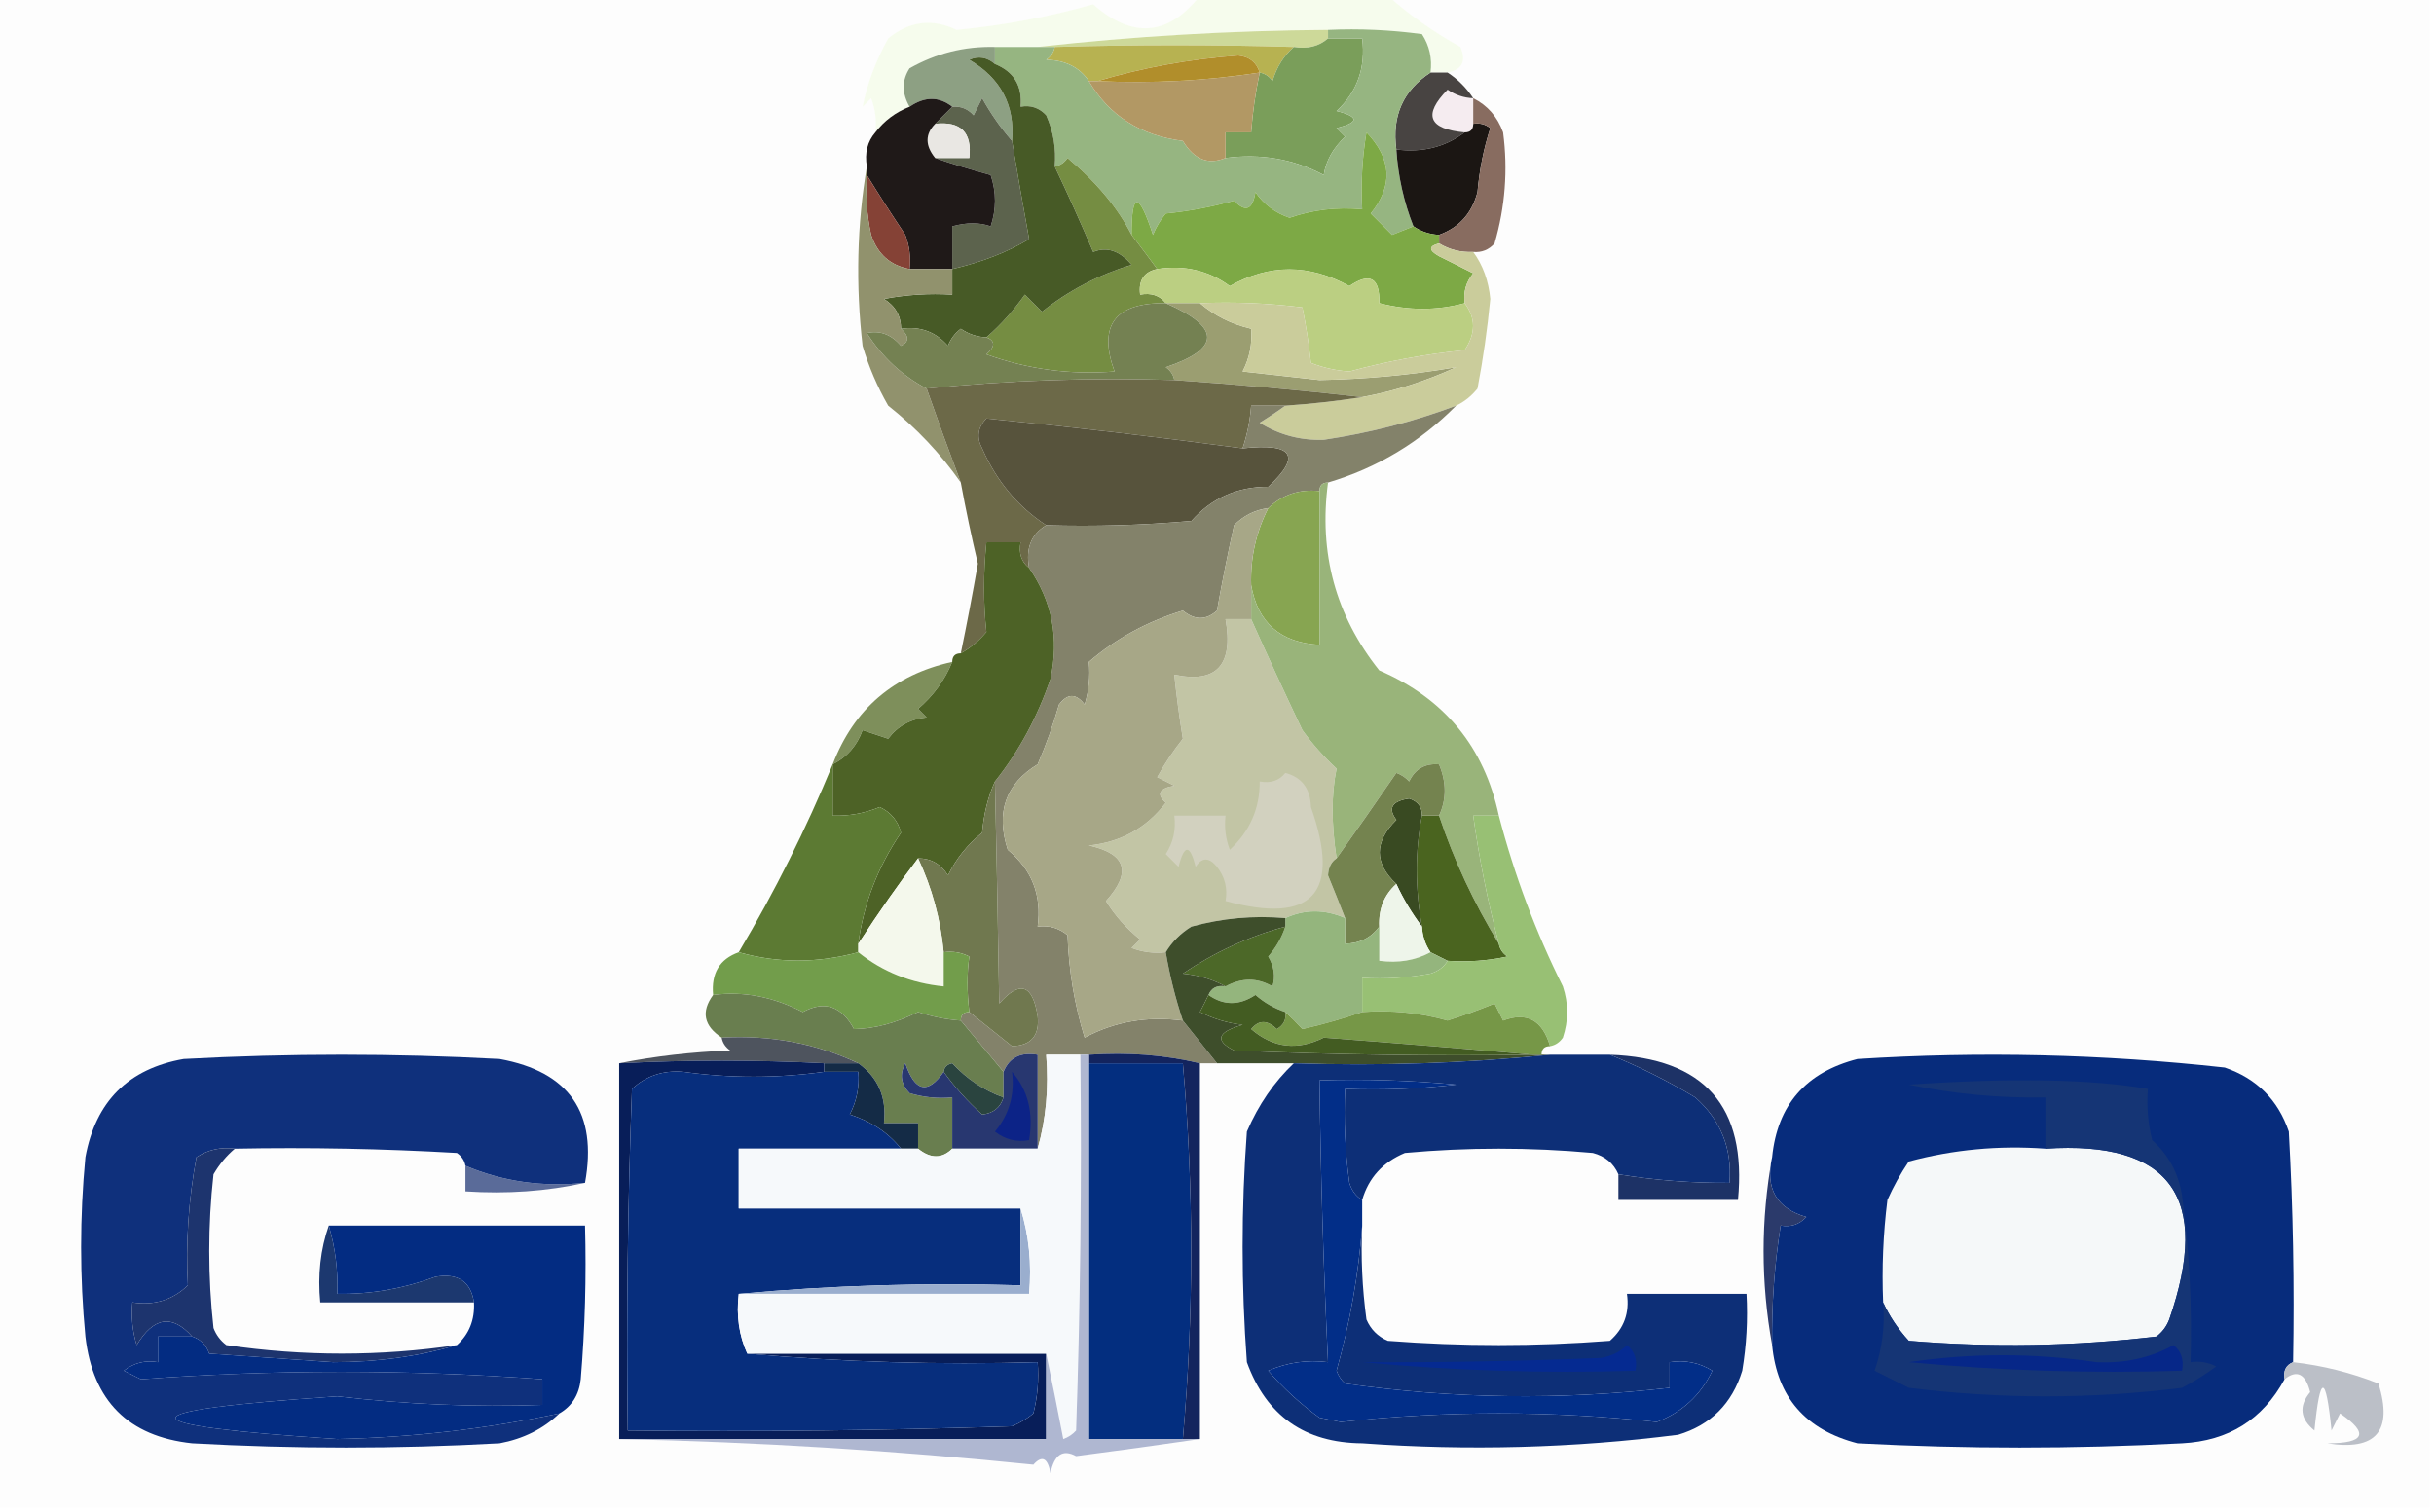 <svg xmlns="http://www.w3.org/2000/svg" xmlns:xlink="http://www.w3.org/1999/xlink" width="285px" height="177px" style="shape-rendering:geometricPrecision; text-rendering:geometricPrecision; image-rendering:optimizeQuality; fill-rule:evenodd; clip-rule:evenodd"><g><path style="opacity:1" fill="#fdfdfd" d="M -0.5,-0.5 C 46.5,-0.5 93.5,-0.5 140.5,-0.5C 136.773,4.228 132.607,4.562 128,0.5C 122.763,1.992 117.43,2.992 112,3.5C 109.167,2.13 106.5,2.464 104,4.5C 102.54,7.136 101.54,9.803 101,12.5C 101.333,12.167 101.667,11.833 102,11.5C 102.49,12.793 102.657,14.127 102.5,15.5C 101.566,16.568 101.232,17.901 101.5,19.5C 100.345,26.321 100.179,33.321 101,40.5C 101.725,42.949 102.725,45.283 104,47.5C 107.294,50.109 110.127,53.109 112.5,56.5C 113.084,59.67 113.75,62.837 114.5,66C 113.884,69.53 113.218,73.03 112.5,76.5C 111.833,76.5 111.5,76.833 111.5,77.5C 104.644,79.028 99.977,83.028 97.5,89.5C 94.393,97.047 90.727,104.38 86.5,111.5C 84.259,112.3 83.259,113.966 83.5,116.5C 82.07,118.455 82.403,120.121 84.5,121.5C 84.611,122.117 84.944,122.617 85.5,123C 80.981,123.175 76.647,123.675 72.5,124.5C 72.5,139.167 72.5,153.833 72.5,168.5C 88.731,168.849 104.898,169.849 121,171.5C 122.016,170.366 122.683,170.699 123,172.5C 123.442,170.321 124.442,169.655 126,170.5C 130.934,169.856 135.767,169.19 140.5,168.5C 140.5,153.833 140.5,139.167 140.5,124.5C 141.167,124.5 141.833,124.5 142.5,124.5C 145.5,124.5 148.5,124.5 151.5,124.5C 149.198,126.671 147.365,129.338 146,132.5C 145.333,141.5 145.333,150.5 146,159.5C 148.281,165.776 152.781,168.943 159.5,169C 171.882,169.894 184.215,169.561 196.5,168C 200.307,166.86 202.807,164.36 204,160.5C 204.498,157.518 204.665,154.518 204.5,151.5C 199.833,151.5 195.167,151.5 190.5,151.5C 190.822,153.722 190.155,155.556 188.5,157C 179.833,157.667 171.167,157.667 162.5,157C 161.333,156.5 160.5,155.667 160,154.5C 159.501,150.848 159.335,147.182 159.5,143.5C 159.5,142.5 159.5,141.5 159.5,140.5C 160.254,137.909 161.921,136.076 164.5,135C 171.833,134.333 179.167,134.333 186.5,135C 187.942,135.377 188.942,136.21 189.5,137.5C 189.5,138.5 189.5,139.5 189.5,140.5C 194.167,140.5 198.833,140.5 203.5,140.5C 204.559,129.556 199.559,123.889 188.5,123.5C 186.167,123.5 183.833,123.5 181.5,123.5C 181.167,123.5 180.833,123.5 180.5,123.5C 180.5,122.833 180.833,122.5 181.5,122.5C 182.117,122.389 182.617,122.056 183,121.5C 183.667,119.5 183.667,117.5 183,115.5C 179.825,109.147 177.325,102.481 175.5,95.5C 173.785,87.448 169.118,81.781 161.5,78.5C 156.397,72.097 154.397,64.763 155.5,56.5C 161.253,54.789 166.253,51.789 170.5,47.5C 171.458,47.047 172.292,46.38 173,45.5C 173.663,42.023 174.163,38.523 174.5,35C 174.302,32.879 173.636,31.046 172.5,29.5C 173.496,29.586 174.329,29.252 175,28.5C 176.244,24.221 176.577,19.888 176,15.5C 175.34,13.676 174.173,12.343 172.5,11.5C 171.694,10.272 170.694,9.272 169.5,8.5C 171.225,8.157 171.725,7.157 171,5.5C 167.883,3.763 165.049,1.763 162.5,-0.5C 203.167,-0.5 243.833,-0.5 284.5,-0.5C 284.5,58.5 284.5,117.5 284.5,176.5C 189.5,176.5 94.5,176.5 -0.5,176.5C -0.5,117.5 -0.5,58.5 -0.5,-0.5 Z"></path></g><g><path style="opacity:1" fill="#f6fced" d="M 140.5,-0.5 C 147.833,-0.5 155.167,-0.5 162.5,-0.5C 165.049,1.763 167.883,3.763 171,5.5C 171.725,7.157 171.225,8.157 169.5,8.5C 168.833,8.5 168.167,8.5 167.5,8.5C 167.714,6.856 167.38,5.356 166.5,4C 162.848,3.501 159.182,3.335 155.5,3.5C 143.98,3.584 132.646,4.251 121.5,5.5C 119.833,5.5 118.167,5.5 116.5,5.5C 112.941,5.408 109.608,6.241 106.5,8C 105.587,9.414 105.587,10.914 106.5,12.5C 104.859,13.147 103.526,14.147 102.5,15.5C 102.657,14.127 102.49,12.793 102,11.5C 101.667,11.833 101.333,12.167 101,12.5C 101.54,9.803 102.54,7.136 104,4.5C 106.5,2.464 109.167,2.13 112,3.5C 117.43,2.992 122.763,1.992 128,0.5C 132.607,4.562 136.773,4.228 140.5,-0.5 Z"></path></g><g><path style="opacity:1" fill="#cdd999" d="M 155.5,3.5 C 155.5,3.833 155.5,4.167 155.5,4.5C 154.432,5.434 153.099,5.768 151.5,5.5C 142.227,5.227 132.894,5.227 123.5,5.5C 122.833,5.5 122.167,5.5 121.5,5.5C 132.646,4.251 143.98,3.584 155.5,3.5 Z"></path></g><g><path style="opacity:1" fill="#b7b251" d="M 151.5,5.5 C 150.313,6.534 149.48,7.867 149,9.5C 148.617,8.944 148.117,8.611 147.5,8.5C 147.134,7.305 146.301,6.639 145,6.5C 139.254,6.924 133.754,7.924 128.5,9.5C 128.167,9.5 127.833,9.5 127.5,9.5C 126.411,7.883 124.744,7.05 122.5,7C 123.056,6.617 123.389,6.117 123.5,5.5C 132.894,5.227 142.227,5.227 151.5,5.5 Z"></path></g><g><path style="opacity:1" fill="#8da083" d="M 116.5,5.5 C 116.5,6.167 116.5,6.833 116.5,7.5C 115.577,6.697 114.577,6.53 113.5,7C 117.19,9.169 118.857,12.336 118.5,16.5C 117.196,15.013 116.03,13.346 115,11.5C 114.667,12.167 114.333,12.833 114,13.5C 113.329,12.748 112.496,12.414 111.5,12.5C 109.95,11.28 108.284,11.28 106.5,12.5C 105.587,10.914 105.587,9.414 106.5,8C 109.608,6.241 112.941,5.408 116.5,5.5 Z"></path></g><g><path style="opacity:1" fill="#f5ecf0" d="M 172.5,11.5 C 172.5,12.5 172.5,13.5 172.5,14.5C 172.5,15.167 172.167,15.5 171.5,15.5C 167.262,15.114 166.596,13.448 169.5,10.5C 170.417,11.127 171.417,11.461 172.5,11.5 Z"></path></g><g><path style="opacity:1" fill="#484442" d="M 167.5,8.5 C 168.167,8.5 168.833,8.5 169.5,8.5C 170.694,9.272 171.694,10.272 172.5,11.5C 171.417,11.461 170.417,11.127 169.5,10.5C 166.596,13.448 167.262,15.114 171.5,15.5C 169.22,17.223 166.553,17.889 163.5,17.5C 162.961,13.584 164.294,10.584 167.5,8.5 Z"></path></g><g><path style="opacity:1" fill="#5c634d" d="M 118.5,16.5 C 119.134,20.337 119.801,24.17 120.5,28C 117.969,29.526 114.969,30.692 111.5,31.5C 111.5,29.833 111.5,28.167 111.5,26.5C 113.201,26.034 114.701,26.034 116,26.5C 116.667,24.5 116.667,22.5 116,20.5C 113.723,19.883 111.556,19.216 109.5,18.5C 110.833,18.5 112.167,18.5 113.5,18.5C 113.833,15.5 112.5,14.167 109.5,14.5C 110.167,13.833 110.833,13.167 111.5,12.5C 112.496,12.414 113.329,12.748 114,13.5C 114.333,12.833 114.667,12.167 115,11.5C 116.03,13.346 117.196,15.013 118.5,16.5 Z"></path></g><g><path style="opacity:1" fill="#e9e7e3" d="M 109.5,14.5 C 112.5,14.167 113.833,15.5 113.5,18.5C 112.167,18.5 110.833,18.5 109.5,18.5C 108.314,17.039 108.314,15.705 109.5,14.5 Z"></path></g><g><path style="opacity:1" fill="#7a9e5a" d="M 155.5,4.5 C 156.833,4.5 158.167,4.5 159.5,4.5C 159.927,7.914 158.927,10.748 156.5,13C 159.167,13.667 159.167,14.333 156.5,15C 156.833,15.333 157.167,15.667 157.5,16C 156.075,17.362 155.242,18.862 155,20.5C 151.506,18.623 147.673,17.956 143.5,18.5C 143.5,17.5 143.5,16.5 143.5,15.5C 144.5,15.5 145.5,15.5 146.5,15.5C 146.674,13.139 147.007,10.806 147.5,8.5C 148.117,8.611 148.617,8.944 149,9.5C 149.48,7.867 150.313,6.534 151.5,5.5C 153.099,5.768 154.432,5.434 155.5,4.5 Z"></path></g><g><path style="opacity:1" fill="#96b581" d="M 155.5,4.5 C 155.5,4.167 155.5,3.833 155.5,3.5C 159.182,3.335 162.848,3.501 166.5,4C 167.38,5.356 167.714,6.856 167.5,8.5C 164.294,10.584 162.961,13.584 163.5,17.5C 163.7,20.63 164.366,23.63 165.5,26.5C 164.784,26.783 163.951,27.116 163,27.5C 162.167,26.667 161.333,25.833 160.5,25C 163.13,21.772 162.964,18.605 160,15.5C 159.502,18.482 159.335,21.482 159.5,24.5C 156.552,24.223 153.719,24.556 151,25.5C 149.324,24.939 147.991,23.939 147,22.5C 146.676,24.569 145.842,24.902 144.5,23.5C 141.891,24.23 139.224,24.73 136.5,25C 135.874,25.75 135.374,26.584 135,27.5C 133.33,22.408 132.497,22.408 132.5,27.5C 130.869,24.314 128.369,21.314 125,18.5C 124.617,19.056 124.117,19.389 123.5,19.5C 123.682,17.409 123.348,15.409 122.5,13.5C 121.675,12.614 120.675,12.281 119.5,12.5C 119.727,10.067 118.727,8.401 116.5,7.5C 116.5,6.833 116.5,6.167 116.5,5.5C 118.167,5.5 119.833,5.5 121.5,5.5C 122.167,5.5 122.833,5.5 123.5,5.5C 123.389,6.117 123.056,6.617 122.5,7C 124.744,7.05 126.411,7.883 127.5,9.5C 129.886,13.544 133.553,15.877 138.5,16.5C 139.815,18.677 141.481,19.344 143.5,18.5C 147.673,17.956 151.506,18.623 155,20.5C 155.242,18.862 156.075,17.362 157.5,16C 157.167,15.667 156.833,15.333 156.5,15C 159.167,14.333 159.167,13.667 156.5,13C 158.927,10.748 159.927,7.914 159.5,4.5C 158.167,4.5 156.833,4.5 155.5,4.5 Z"></path></g><g><path style="opacity:1" fill="#b29864" d="M 147.5,8.5 C 147.007,10.806 146.674,13.139 146.5,15.5C 145.5,15.5 144.5,15.5 143.5,15.5C 143.5,16.5 143.5,17.5 143.5,18.5C 141.481,19.344 139.815,18.677 138.5,16.5C 133.553,15.877 129.886,13.544 127.5,9.5C 127.833,9.5 128.167,9.5 128.5,9.5C 134.923,9.791 141.256,9.458 147.5,8.5 Z"></path></g><g><path style="opacity:1" fill="#b18e2b" d="M 147.5,8.5 C 141.256,9.458 134.923,9.791 128.5,9.5C 133.754,7.924 139.254,6.924 145,6.5C 146.301,6.639 147.134,7.305 147.5,8.5 Z"></path></g><g><path style="opacity:1" fill="#1b1613" d="M 172.5,14.5 C 173.239,14.369 173.906,14.536 174.5,15C 173.726,17.405 173.226,19.905 173,22.5C 172.344,24.986 170.844,26.653 168.5,27.5C 167.391,27.443 166.391,27.11 165.5,26.5C 164.366,23.63 163.7,20.63 163.5,17.5C 166.553,17.889 169.22,17.223 171.5,15.5C 172.167,15.5 172.5,15.167 172.5,14.5 Z"></path></g><g><path style="opacity:1" fill="#1f1918" d="M 111.5,12.5 C 110.833,13.167 110.167,13.833 109.5,14.5C 108.314,15.705 108.314,17.039 109.5,18.5C 111.556,19.216 113.723,19.883 116,20.5C 116.667,22.5 116.667,24.5 116,26.5C 114.701,26.034 113.201,26.034 111.5,26.5C 111.5,28.167 111.5,29.833 111.5,31.5C 109.833,31.5 108.167,31.5 106.5,31.5C 106.657,30.127 106.49,28.793 106,27.5C 104.397,25.109 102.897,22.776 101.5,20.5C 101.5,20.167 101.5,19.833 101.5,19.5C 101.232,17.901 101.566,16.568 102.5,15.5C 103.526,14.147 104.859,13.147 106.5,12.5C 108.284,11.28 109.95,11.28 111.5,12.5 Z"></path></g><g><path style="opacity:1" fill="#886c60" d="M 172.5,11.5 C 174.173,12.343 175.34,13.676 176,15.5C 176.577,19.888 176.244,24.221 175,28.5C 174.329,29.252 173.496,29.586 172.5,29.5C 171.041,29.567 169.708,29.234 168.5,28.5C 168.5,28.167 168.5,27.833 168.5,27.5C 170.844,26.653 172.344,24.986 173,22.5C 173.226,19.905 173.726,17.405 174.5,15C 173.906,14.536 173.239,14.369 172.5,14.5C 172.5,13.5 172.5,12.5 172.5,11.5 Z"></path></g><g><path style="opacity:1" fill="#854236" d="M 101.5,20.5 C 102.897,22.776 104.397,25.109 106,27.5C 106.49,28.793 106.657,30.127 106.5,31.5C 104.248,31.084 102.748,29.751 102,27.5C 101.503,25.19 101.337,22.857 101.5,20.5 Z"></path></g><g><path style="opacity:1" fill="#7da945" d="M 165.5,26.5 C 166.391,27.11 167.391,27.443 168.5,27.5C 168.5,27.833 168.5,28.167 168.5,28.5C 167.262,28.81 167.262,29.31 168.5,30C 169.833,30.667 171.167,31.333 172.5,32C 171.663,33.011 171.33,34.178 171.5,35.5C 168.275,36.38 164.941,36.38 161.5,35.5C 161.578,32.513 160.411,31.847 158,33.5C 153.287,30.891 148.62,30.891 144,33.5C 141.544,31.679 138.711,31.012 135.5,31.5C 134.488,30.128 133.488,28.795 132.5,27.5C 132.497,22.408 133.33,22.408 135,27.5C 135.374,26.584 135.874,25.75 136.5,25C 139.224,24.73 141.891,24.23 144.5,23.5C 145.842,24.902 146.676,24.569 147,22.5C 147.991,23.939 149.324,24.939 151,25.5C 153.719,24.556 156.552,24.223 159.5,24.5C 159.335,21.482 159.502,18.482 160,15.5C 162.964,18.605 163.13,21.772 160.5,25C 161.333,25.833 162.167,26.667 163,27.5C 163.951,27.116 164.784,26.783 165.5,26.5 Z"></path></g><g><path style="opacity:1" fill="#758d42" d="M 132.5,27.5 C 133.488,28.795 134.488,30.128 135.5,31.5C 133.952,31.821 133.285,32.821 133.5,34.5C 134.791,34.263 135.791,34.596 136.5,35.5C 130.552,35.429 128.552,38.096 130.5,43.5C 125.327,43.91 120.327,43.243 115.5,41.5C 116.55,40.571 116.55,39.905 115.5,39.5C 117.144,38.075 118.644,36.409 120,34.5C 120.667,35.167 121.333,35.833 122,36.5C 125.133,34.016 128.633,32.183 132.5,31C 131.109,29.35 129.609,28.85 128,29.5C 126.551,26.091 125.051,22.758 123.5,19.5C 124.117,19.389 124.617,19.056 125,18.5C 128.369,21.314 130.869,24.314 132.5,27.5 Z"></path></g><g><path style="opacity:1" fill="#475a26" d="M 116.5,7.5 C 118.727,8.401 119.727,10.067 119.5,12.5C 120.675,12.281 121.675,12.614 122.5,13.5C 123.348,15.409 123.682,17.409 123.5,19.5C 125.051,22.758 126.551,26.091 128,29.5C 129.609,28.85 131.109,29.35 132.5,31C 128.633,32.183 125.133,34.016 122,36.5C 121.333,35.833 120.667,35.167 120,34.5C 118.644,36.409 117.144,38.075 115.5,39.5C 114.417,39.461 113.417,39.127 112.5,38.5C 111.808,39.025 111.308,39.692 111,40.5C 109.556,38.845 107.722,38.178 105.5,38.5C 105.489,36.983 104.823,35.816 103.5,35C 106.146,34.503 108.813,34.336 111.5,34.5C 111.5,33.5 111.5,32.5 111.5,31.5C 114.969,30.692 117.969,29.526 120.5,28C 119.801,24.17 119.134,20.337 118.5,16.5C 118.857,12.336 117.19,9.169 113.5,7C 114.577,6.53 115.577,6.697 116.5,7.5 Z"></path></g><g><path style="opacity:1" fill="#91926d" d="M 101.5,19.5 C 101.5,19.833 101.5,20.167 101.5,20.5C 101.337,22.857 101.503,25.19 102,27.5C 102.748,29.751 104.248,31.084 106.5,31.5C 108.167,31.5 109.833,31.5 111.5,31.5C 111.5,32.5 111.5,33.5 111.5,34.5C 108.813,34.336 106.146,34.503 103.5,35C 104.823,35.816 105.489,36.983 105.5,38.5C 106.463,39.364 106.463,40.03 105.5,40.5C 104.38,39.167 103.047,38.667 101.5,39C 103.306,41.826 105.639,43.992 108.5,45.5C 109.775,49.137 111.108,52.804 112.5,56.5C 110.127,53.109 107.294,50.109 104,47.5C 102.725,45.283 101.725,42.949 101,40.5C 100.179,33.321 100.345,26.321 101.5,19.5 Z"></path></g><g><path style="opacity:1" fill="#bbcf82" d="M 135.5,31.5 C 138.711,31.012 141.544,31.679 144,33.5C 148.62,30.891 153.287,30.891 158,33.5C 160.411,31.847 161.578,32.513 161.5,35.5C 164.941,36.38 168.275,36.38 171.5,35.5C 172.807,37.223 172.807,39.056 171.5,41C 166.922,41.463 162.422,42.297 158,43.5C 156.439,43.397 154.939,43.063 153.5,42.5C 153.266,40.339 152.933,38.172 152.5,36C 148.514,35.501 144.514,35.334 140.5,35.5C 139.167,35.5 137.833,35.5 136.5,35.5C 135.791,34.596 134.791,34.263 133.5,34.5C 133.285,32.821 133.952,31.821 135.5,31.5 Z"></path></g><g><path style="opacity:1" fill="#9b9e71" d="M 136.5,35.5 C 137.833,35.5 139.167,35.5 140.5,35.5C 142.216,36.971 144.216,37.971 146.5,38.5C 146.643,40.262 146.309,41.929 145.5,43.5C 148.5,43.833 151.5,44.167 154.5,44.5C 159.944,44.404 165.277,43.904 170.5,43C 166.968,44.632 163.301,45.799 159.5,46.5C 152.322,45.689 144.988,45.022 137.5,44.5C 137.389,43.883 137.056,43.383 136.5,43C 142.967,40.823 142.967,38.323 136.5,35.5 Z"></path></g><g><path style="opacity:1" fill="#748152" d="M 136.5,35.5 C 142.967,38.323 142.967,40.823 136.5,43C 137.056,43.383 137.389,43.883 137.5,44.5C 127.75,44.194 118.084,44.527 108.5,45.5C 105.639,43.992 103.306,41.826 101.5,39C 103.047,38.667 104.38,39.167 105.5,40.5C 106.463,40.03 106.463,39.364 105.5,38.5C 107.722,38.178 109.556,38.845 111,40.5C 111.308,39.692 111.808,39.025 112.5,38.5C 113.417,39.127 114.417,39.461 115.5,39.5C 116.55,39.905 116.55,40.571 115.5,41.5C 120.327,43.243 125.327,43.91 130.5,43.5C 128.552,38.096 130.552,35.429 136.5,35.5 Z"></path></g><g><path style="opacity:1" fill="#cacc9b" d="M 168.5,28.5 C 169.708,29.234 171.041,29.567 172.5,29.5C 173.636,31.046 174.302,32.879 174.5,35C 174.163,38.523 173.663,42.023 173,45.5C 172.292,46.38 171.458,47.047 170.5,47.5C 165.538,49.366 160.371,50.699 155,51.5C 152.277,51.589 149.777,50.923 147.5,49.5C 148.602,48.824 149.602,48.158 150.5,47.5C 153.518,47.296 156.518,46.963 159.5,46.5C 163.301,45.799 166.968,44.632 170.5,43C 165.277,43.904 159.944,44.404 154.5,44.5C 151.5,44.167 148.5,43.833 145.5,43.5C 146.309,41.929 146.643,40.262 146.5,38.5C 144.216,37.971 142.216,36.971 140.5,35.5C 144.514,35.334 148.514,35.501 152.5,36C 152.933,38.172 153.266,40.339 153.5,42.5C 154.939,43.063 156.439,43.397 158,43.5C 162.422,42.297 166.922,41.463 171.5,41C 172.807,39.056 172.807,37.223 171.5,35.5C 171.33,34.178 171.663,33.011 172.5,32C 171.167,31.333 169.833,30.667 168.5,30C 167.262,29.31 167.262,28.81 168.5,28.5 Z"></path></g><g><path style="opacity:1" fill="#6c6948" d="M 137.5,44.5 C 144.988,45.022 152.322,45.689 159.5,46.5C 156.518,46.963 153.518,47.296 150.5,47.5C 149.167,47.5 147.833,47.5 146.5,47.5C 146.371,49.216 146.038,50.883 145.5,52.5C 135.478,51.154 125.478,49.987 115.5,49C 114.483,50.05 114.316,51.216 115,52.5C 116.68,56.333 119.18,59.333 122.5,61.5C 120.744,62.552 120.077,64.219 120.5,66.5C 119.596,65.791 119.263,64.791 119.5,63.5C 118.167,63.5 116.833,63.5 115.5,63.5C 115.132,67.122 115.132,70.622 115.5,74C 114.627,75.045 113.627,75.878 112.5,76.5C 113.218,73.03 113.884,69.53 114.5,66C 113.75,62.837 113.084,59.67 112.5,56.5C 111.108,52.804 109.775,49.137 108.5,45.5C 118.084,44.527 127.75,44.194 137.5,44.5 Z"></path></g><g><path style="opacity:1" fill="#57533c" d="M 145.5,52.5 C 151.422,51.856 152.422,53.356 148.5,57C 144.876,56.987 141.876,58.32 139.5,61C 133.843,61.499 128.176,61.666 122.5,61.5C 119.18,59.333 116.68,56.333 115,52.5C 114.316,51.216 114.483,50.05 115.5,49C 125.478,49.987 135.478,51.154 145.5,52.5 Z"></path></g><g><path style="opacity:1" fill="#83826a" d="M 150.5,47.5 C 149.602,48.158 148.602,48.824 147.5,49.5C 149.777,50.923 152.277,51.589 155,51.5C 160.371,50.699 165.538,49.366 170.5,47.5C 166.253,51.789 161.253,54.789 155.5,56.5C 154.833,56.5 154.5,56.833 154.5,57.5C 152.142,57.252 150.142,57.919 148.5,59.5C 146.956,59.703 145.622,60.37 144.5,61.5C 143.76,64.836 143.094,68.17 142.5,71.5C 141.224,72.645 139.891,72.645 138.5,71.5C 134.325,72.772 130.659,74.772 127.5,77.5C 127.66,79.199 127.494,80.866 127,82.5C 126,81.167 125,81.167 124,82.5C 123.319,84.895 122.485,87.228 121.5,89.5C 117.748,91.784 116.581,95.118 118,99.5C 120.833,101.836 122,104.836 121.5,108.5C 122.822,108.33 123.989,108.663 125,109.5C 125.143,113.619 125.81,117.619 127,121.5C 130.494,119.623 134.327,118.956 138.5,119.5C 139.803,121.142 141.136,122.809 142.5,124.5C 141.833,124.5 141.167,124.5 140.5,124.5C 136.366,123.515 132.032,123.182 127.5,123.5C 127.167,123.5 126.833,123.5 126.5,123.5C 125.167,123.5 123.833,123.5 122.5,123.5C 122.815,127.371 122.482,131.038 121.5,134.5C 121.5,130.833 121.5,127.167 121.5,123.5C 119.517,123.157 118.183,123.824 117.5,125.5C 115.833,123.5 114.167,121.5 112.5,119.5C 112.5,118.833 112.833,118.5 113.5,118.5C 115.168,119.844 116.835,121.177 118.5,122.5C 120.739,122.426 121.739,121.259 121.5,119C 120.923,115.251 119.423,114.751 117,117.5C 116.86,108.907 116.694,100.24 116.5,91.5C 119.307,87.974 121.473,83.974 123,79.5C 124.034,74.742 123.201,70.409 120.5,66.5C 120.077,64.219 120.744,62.552 122.5,61.5C 128.176,61.666 133.843,61.499 139.5,61C 141.876,58.32 144.876,56.987 148.5,57C 152.422,53.356 151.422,51.856 145.5,52.5C 146.038,50.883 146.371,49.216 146.5,47.5C 147.833,47.5 149.167,47.5 150.5,47.5 Z"></path></g><g><path style="opacity:1" fill="#87a551" d="M 154.5,57.5 C 154.5,63.5 154.5,69.5 154.5,75.5C 149.927,75.256 147.26,72.922 146.5,68.5C 146.405,65.303 147.072,62.303 148.5,59.5C 150.142,57.919 152.142,57.252 154.5,57.5 Z"></path></g><g><path style="opacity:1" fill="#7e8f5b" d="M 111.5,77.5 C 110.63,79.636 109.297,81.469 107.5,83C 107.833,83.333 108.167,83.667 108.5,84C 106.598,84.199 105.098,85.032 104,86.5C 103,86.167 102,85.833 101,85.5C 100.34,87.324 99.173,88.657 97.5,89.5C 99.977,83.028 104.644,79.028 111.5,77.5 Z"></path></g><g><path style="opacity:1" fill="#4d6226" d="M 120.5,66.5 C 123.201,70.409 124.034,74.742 123,79.5C 121.473,83.974 119.307,87.974 116.5,91.5C 115.691,93.292 115.191,95.292 115,97.5C 113.287,98.878 111.953,100.545 111,102.5C 110.184,101.177 109.017,100.511 107.5,100.5C 105.333,103.334 103,106.668 100.5,110.5C 101.116,105.842 102.783,101.509 105.5,97.5C 105.135,96.098 104.301,95.098 103,94.5C 101.234,95.234 99.401,95.567 97.5,95.5C 97.5,93.5 97.5,91.5 97.5,89.5C 99.173,88.657 100.34,87.324 101,85.5C 102,85.833 103,86.167 104,86.5C 105.098,85.032 106.598,84.199 108.5,84C 108.167,83.667 107.833,83.333 107.5,83C 109.297,81.469 110.63,79.636 111.5,77.5C 111.5,76.833 111.833,76.5 112.5,76.5C 113.627,75.878 114.627,75.045 115.5,74C 115.132,70.622 115.132,67.122 115.5,63.5C 116.833,63.5 118.167,63.5 119.5,63.5C 119.263,64.791 119.596,65.791 120.5,66.5 Z"></path></g><g><path style="opacity:1" fill="#c2c5a5" d="M 146.5,72.5 C 148.422,76.791 150.422,81.124 152.5,85.5C 153.706,87.149 155.039,88.649 156.5,90C 155.887,92.968 155.887,96.468 156.5,100.5C 155.876,100.917 155.543,101.584 155.5,102.5C 156.187,104.177 156.854,105.844 157.5,107.5C 155.118,106.454 152.785,106.454 150.5,107.5C 146.774,107.177 143.107,107.511 139.5,108.5C 138.23,109.288 137.23,110.288 136.5,111.5C 135.127,111.657 133.793,111.49 132.5,111C 132.833,110.667 133.167,110.333 133.5,110C 131.878,108.705 130.545,107.205 129.5,105.5C 132.543,102.13 131.876,99.963 127.5,99C 131.246,98.611 134.246,96.944 136.5,94C 135.366,92.984 135.699,92.317 137.5,92C 136.833,91.667 136.167,91.333 135.5,91C 136.376,89.414 137.376,87.914 138.5,86.5C 138.086,83.968 137.752,81.468 137.5,79C 142.45,80.049 144.45,77.882 143.5,72.5C 144.5,72.5 145.5,72.5 146.5,72.5 Z"></path></g><g><path style="opacity:1" fill="#99b47a" d="M 155.5,56.5 C 154.397,64.763 156.397,72.097 161.5,78.5C 169.118,81.781 173.785,87.448 175.5,95.5C 174.5,95.5 173.5,95.5 172.5,95.5C 173.203,100.568 174.203,105.568 175.5,110.5C 172.584,105.742 170.25,100.742 168.5,95.5C 169.38,93.611 169.38,91.611 168.5,89.5C 166.876,89.36 165.71,90.027 165,91.5C 164.586,91.043 164.086,90.709 163.5,90.5C 161.119,93.976 158.786,97.309 156.5,100.5C 155.887,96.468 155.887,92.968 156.5,90C 155.039,88.649 153.706,87.149 152.5,85.5C 150.422,81.124 148.422,76.791 146.5,72.5C 146.5,71.167 146.5,69.833 146.5,68.5C 147.26,72.922 149.927,75.256 154.5,75.5C 154.5,69.5 154.5,63.5 154.5,57.5C 154.5,56.833 154.833,56.5 155.5,56.5 Z"></path></g><g><path style="opacity:1" fill="#a7a787" d="M 148.5,59.5 C 147.072,62.303 146.405,65.303 146.5,68.5C 146.5,69.833 146.5,71.167 146.5,72.5C 145.5,72.5 144.5,72.5 143.5,72.5C 144.45,77.882 142.45,80.049 137.5,79C 137.752,81.468 138.086,83.968 138.5,86.5C 137.376,87.914 136.376,89.414 135.5,91C 136.167,91.333 136.833,91.667 137.5,92C 135.699,92.317 135.366,92.984 136.5,94C 134.246,96.944 131.246,98.611 127.5,99C 131.876,99.963 132.543,102.13 129.5,105.5C 130.545,107.205 131.878,108.705 133.5,110C 133.167,110.333 132.833,110.667 132.5,111C 133.793,111.49 135.127,111.657 136.5,111.5C 136.963,114.221 137.629,116.888 138.5,119.5C 134.327,118.956 130.494,119.623 127,121.5C 125.81,117.619 125.143,113.619 125,109.5C 123.989,108.663 122.822,108.33 121.5,108.5C 122,104.836 120.833,101.836 118,99.5C 116.581,95.118 117.748,91.784 121.5,89.5C 122.485,87.228 123.319,84.895 124,82.5C 125,81.167 126,81.167 127,82.5C 127.494,80.866 127.66,79.199 127.5,77.5C 130.659,74.772 134.325,72.772 138.5,71.5C 139.891,72.645 141.224,72.645 142.5,71.5C 143.094,68.17 143.76,64.836 144.5,61.5C 145.622,60.37 146.956,59.703 148.5,59.5 Z"></path></g><g><path style="opacity:1" fill="#d2d1bf" d="M 150.5,90.5 C 152.439,91.014 153.439,92.347 153.5,94.5C 157.059,104.605 153.726,108.271 143.5,105.5C 143.762,104.022 143.429,102.689 142.5,101.5C 141.575,100.359 140.741,100.359 140,101.5C 139.333,98.833 138.667,98.833 138,101.5C 137.5,101 137,100.5 136.5,100C 137.38,98.644 137.714,97.144 137.5,95.5C 139.5,95.5 141.5,95.5 143.5,95.5C 143.343,96.873 143.51,98.207 144,99.5C 146.352,97.326 147.519,94.659 147.5,91.5C 148.791,91.737 149.791,91.404 150.5,90.5 Z"></path></g><g><path style="opacity:1" fill="#5c7a33" d="M 97.5,89.5 C 97.5,91.5 97.5,93.5 97.5,95.5C 99.401,95.567 101.234,95.234 103,94.5C 104.301,95.098 105.135,96.098 105.5,97.5C 102.783,101.509 101.116,105.842 100.5,110.5C 100.5,110.833 100.5,111.167 100.5,111.5C 95.733,112.797 91.067,112.797 86.5,111.5C 90.727,104.38 94.393,97.047 97.5,89.5 Z"></path></g><g><path style="opacity:1" fill="#4a641f" d="M 166.5,95.5 C 167.167,95.5 167.833,95.5 168.5,95.5C 170.25,100.742 172.584,105.742 175.5,110.5C 175.611,111.117 175.944,111.617 176.5,112C 174.19,112.497 171.857,112.663 169.5,112.5C 168.833,112.167 168.167,111.833 167.5,111.5C 166.89,110.609 166.557,109.609 166.5,108.5C 165.689,103.994 165.689,99.66 166.5,95.5 Z"></path></g><g><path style="opacity:1" fill="#70784f" d="M 116.5,91.5 C 116.694,100.24 116.86,108.907 117,117.5C 119.423,114.751 120.923,115.251 121.5,119C 121.739,121.259 120.739,122.426 118.5,122.5C 116.835,121.177 115.168,119.844 113.5,118.5C 113.216,116.123 113.216,113.956 113.5,112C 112.552,111.517 111.552,111.351 110.5,111.5C 110.128,107.628 109.128,103.961 107.5,100.5C 109.017,100.511 110.184,101.177 111,102.5C 111.953,100.545 113.287,98.878 115,97.5C 115.191,95.292 115.691,93.292 116.5,91.5 Z"></path></g><g><path style="opacity:1" fill="#394a22" d="M 166.5,95.5 C 165.689,99.66 165.689,103.994 166.5,108.5C 165.313,106.928 164.313,105.261 163.5,103.5C 160.898,101.084 160.898,98.584 163.5,96C 162.476,94.633 162.976,93.799 165,93.5C 166.03,93.836 166.53,94.503 166.5,95.5 Z"></path></g><g><path style="opacity:1" fill="#f4f8ec" d="M 107.5,100.5 C 109.128,103.961 110.128,107.628 110.5,111.5C 110.5,112.833 110.5,114.167 110.5,115.5C 106.668,115.118 103.335,113.785 100.5,111.5C 100.5,111.167 100.5,110.833 100.5,110.5C 103,106.668 105.333,103.334 107.5,100.5 Z"></path></g><g><path style="opacity:1" fill="#74834f" d="M 168.5,95.5 C 167.833,95.5 167.167,95.5 166.5,95.5C 166.53,94.503 166.03,93.836 165,93.5C 162.976,93.799 162.476,94.633 163.5,96C 160.898,98.584 160.898,101.084 163.5,103.5C 162.069,104.78 161.402,106.447 161.5,108.5C 160.533,109.806 159.199,110.473 157.5,110.5C 157.5,109.5 157.5,108.5 157.5,107.5C 156.854,105.844 156.187,104.177 155.5,102.5C 155.543,101.584 155.876,100.917 156.5,100.5C 158.786,97.309 161.119,93.976 163.5,90.5C 164.086,90.709 164.586,91.043 165,91.5C 165.71,90.027 166.876,89.36 168.5,89.5C 169.38,91.611 169.38,93.611 168.5,95.5 Z"></path></g><g><path style="opacity:1" fill="#eef5ea" d="M 163.5,103.5 C 164.313,105.261 165.313,106.928 166.5,108.5C 166.557,109.609 166.89,110.609 167.5,111.5C 165.735,112.461 163.735,112.795 161.5,112.5C 161.5,111.167 161.5,109.833 161.5,108.5C 161.402,106.447 162.069,104.78 163.5,103.5 Z"></path></g><g><path style="opacity:1" fill="#94b57d" d="M 157.5,107.5 C 157.5,108.5 157.5,109.5 157.5,110.5C 159.199,110.473 160.533,109.806 161.5,108.5C 161.5,109.833 161.5,111.167 161.5,112.5C 163.735,112.795 165.735,112.461 167.5,111.5C 168.167,111.833 168.833,112.167 169.5,112.5C 169.082,113.222 168.416,113.722 167.5,114C 164.854,114.497 162.187,114.664 159.5,114.5C 159.5,115.833 159.5,117.167 159.5,118.5C 157.316,119.266 154.982,119.933 152.5,120.5C 151.818,119.757 151.151,119.091 150.5,118.5C 149.244,118.096 148.077,117.429 147,116.5C 145.113,117.755 143.28,117.755 141.5,116.5C 141.842,115.662 142.508,115.328 143.5,115.5C 145.391,114.464 147.224,114.464 149,115.5C 149.353,114.328 149.187,113.162 148.5,112C 149.429,110.923 150.096,109.756 150.5,108.5C 150.5,108.167 150.5,107.833 150.5,107.5C 152.785,106.454 155.118,106.454 157.5,107.5 Z"></path></g><g><path style="opacity:1" fill="#4c6828" d="M 150.5,108.5 C 150.096,109.756 149.429,110.923 148.5,112C 149.187,113.162 149.353,114.328 149,115.5C 147.224,114.464 145.391,114.464 143.5,115.5C 142.048,114.698 140.382,114.198 138.5,114C 142.229,111.484 146.229,109.65 150.5,108.5 Z"></path></g><g><path style="opacity:1" fill="#98c074" d="M 175.5,95.5 C 177.325,102.481 179.825,109.147 183,115.5C 183.667,117.5 183.667,119.5 183,121.5C 182.617,122.056 182.117,122.389 181.5,122.5C 180.608,119.449 178.775,118.449 176,119.5C 175.667,118.833 175.333,118.167 175,117.5C 173.215,118.24 171.382,118.907 169.5,119.5C 166.242,118.583 162.909,118.249 159.5,118.5C 159.5,117.167 159.5,115.833 159.5,114.5C 162.187,114.664 164.854,114.497 167.5,114C 168.416,113.722 169.082,113.222 169.5,112.5C 171.857,112.663 174.19,112.497 176.5,112C 175.944,111.617 175.611,111.117 175.5,110.5C 174.203,105.568 173.203,100.568 172.5,95.5C 173.5,95.5 174.5,95.5 175.5,95.5 Z"></path></g><g><path style="opacity:1" fill="#729d4b" d="M 86.5,111.5 C 91.067,112.797 95.733,112.797 100.5,111.5C 103.335,113.785 106.668,115.118 110.5,115.5C 110.5,114.167 110.5,112.833 110.5,111.5C 111.552,111.351 112.552,111.517 113.5,112C 113.216,113.956 113.216,116.123 113.5,118.5C 112.833,118.5 112.5,118.833 112.5,119.5C 110.801,119.38 109.135,119.046 107.5,118.5C 104.891,119.796 102.391,120.462 100,120.5C 98.54,117.79 96.54,117.124 94,118.5C 90.508,116.699 87.008,116.032 83.5,116.5C 83.259,113.966 84.259,112.3 86.5,111.5 Z"></path></g><g><path style="opacity:1" fill="#3e4e2b" d="M 150.5,107.5 C 150.5,107.833 150.5,108.167 150.5,108.5C 146.229,109.65 142.229,111.484 138.5,114C 140.382,114.198 142.048,114.698 143.5,115.5C 142.508,115.328 141.842,115.662 141.5,116.5C 141.196,117.15 140.863,117.817 140.5,118.5C 142.078,119.298 143.744,119.798 145.5,120C 142.536,120.84 142.203,121.84 144.5,123C 156.162,123.5 167.829,123.667 179.5,123.5C 179.833,123.5 180.167,123.5 180.5,123.5C 180.833,123.5 181.167,123.5 181.5,123.5C 171.681,124.494 161.681,124.827 151.5,124.5C 148.5,124.5 145.5,124.5 142.5,124.5C 141.136,122.809 139.803,121.142 138.5,119.5C 137.629,116.888 136.963,114.221 136.5,111.5C 137.23,110.288 138.23,109.288 139.5,108.5C 143.107,107.511 146.774,107.177 150.5,107.5 Z"></path></g><g><path style="opacity:1" fill="#769747" d="M 181.5,122.5 C 180.833,122.5 180.5,122.833 180.5,123.5C 180.167,123.5 179.833,123.5 179.5,123.5C 171.475,122.791 163.309,122.124 155,121.5C 151.908,123.046 149.075,122.713 146.5,120.5C 147.391,119.41 148.391,119.41 149.5,120.5C 150.298,120.043 150.631,119.376 150.5,118.5C 151.151,119.091 151.818,119.757 152.5,120.5C 154.982,119.933 157.316,119.266 159.5,118.5C 162.909,118.249 166.242,118.583 169.5,119.5C 171.382,118.907 173.215,118.24 175,117.5C 175.333,118.167 175.667,118.833 176,119.5C 178.775,118.449 180.608,119.449 181.5,122.5 Z"></path></g><g><path style="opacity:1" fill="#697e4f" d="M 112.5,119.5 C 114.167,121.5 115.833,123.5 117.5,125.5C 117.5,126.5 117.5,127.5 117.5,128.5C 115.214,127.684 113.214,126.35 111.5,124.5C 110.893,124.624 110.56,124.957 110.5,125.5C 108.624,128.175 107.124,127.842 106,124.5C 105.316,125.784 105.483,126.951 106.5,128C 108.134,128.494 109.801,128.66 111.5,128.5C 111.5,130.5 111.5,132.5 111.5,134.5C 110.295,135.686 108.961,135.686 107.5,134.5C 107.5,133.5 107.5,132.5 107.5,131.5C 106.167,131.5 104.833,131.5 103.5,131.5C 103.834,128.509 102.834,126.176 100.5,124.5C 95.541,122.173 90.208,121.173 84.5,121.5C 82.403,120.121 82.07,118.455 83.5,116.5C 87.008,116.032 90.508,116.699 94,118.5C 96.54,117.124 98.54,117.79 100,120.5C 102.391,120.462 104.891,119.796 107.5,118.5C 109.135,119.046 110.801,119.38 112.5,119.5 Z"></path></g><g><path style="opacity:1" fill="#4e545e" d="M 84.5,121.5 C 90.208,121.173 95.541,122.173 100.5,124.5C 99.167,124.5 97.833,124.5 96.5,124.5C 88.553,124.093 80.553,124.093 72.5,124.5C 76.647,123.675 80.981,123.175 85.5,123C 84.944,122.617 84.611,122.117 84.5,121.5 Z"></path></g><g><path style="opacity:1" fill="#435c22" d="M 141.5,116.5 C 143.28,117.755 145.113,117.755 147,116.5C 148.077,117.429 149.244,118.096 150.5,118.5C 150.631,119.376 150.298,120.043 149.5,120.5C 148.391,119.41 147.391,119.41 146.5,120.5C 149.075,122.713 151.908,123.046 155,121.5C 163.309,122.124 171.475,122.791 179.5,123.5C 167.829,123.667 156.162,123.5 144.5,123C 142.203,121.84 142.536,120.84 145.5,120C 143.744,119.798 142.078,119.298 140.5,118.5C 140.863,117.817 141.196,117.15 141.5,116.5 Z"></path></g><g><path style="opacity:1" fill="#032e7f" d="M 127.5,124.5 C 131.167,124.5 134.833,124.5 138.5,124.5C 139.802,139.209 139.802,153.876 138.5,168.5C 134.833,168.5 131.167,168.5 127.5,168.5C 127.5,153.833 127.5,139.167 127.5,124.5 Z"></path></g><g><path style="opacity:1" fill="#13245e" d="M 127.5,124.5 C 127.5,124.167 127.5,123.833 127.5,123.5C 132.032,123.182 136.366,123.515 140.5,124.5C 140.5,139.167 140.5,153.833 140.5,168.5C 139.833,168.5 139.167,168.5 138.5,168.5C 139.802,153.876 139.802,139.209 138.5,124.5C 134.833,124.5 131.167,124.5 127.5,124.5 Z"></path></g><g><path style="opacity:1" fill="#142b46" d="M 96.5,125.5 C 96.5,125.167 96.5,124.833 96.5,124.5C 97.833,124.5 99.167,124.5 100.5,124.5C 102.834,126.176 103.834,128.509 103.5,131.5C 104.833,131.5 106.167,131.5 107.5,131.5C 107.5,132.5 107.5,133.5 107.5,134.5C 106.833,134.5 106.167,134.5 105.5,134.5C 104.022,132.636 102.022,131.303 99.5,130.5C 100.309,128.929 100.643,127.262 100.5,125.5C 99.167,125.5 97.833,125.5 96.5,125.5 Z"></path></g><g><path style="opacity:1" fill="#283770" d="M 121.5,134.5 C 118.167,134.5 114.833,134.5 111.5,134.5C 111.5,132.5 111.5,130.5 111.5,128.5C 109.801,128.66 108.134,128.494 106.5,128C 105.483,126.951 105.316,125.784 106,124.5C 107.124,127.842 108.624,128.175 110.5,125.5C 111.787,127.291 113.287,128.957 115,130.5C 116.301,130.361 117.134,129.695 117.5,128.5C 117.5,127.5 117.5,126.5 117.5,125.5C 118.183,123.824 119.517,123.157 121.5,123.5C 121.5,127.167 121.5,130.833 121.5,134.5 Z"></path></g><g><path style="opacity:1" fill="#0c2387" d="M 118.5,125.5 C 120.369,127.635 121.036,130.302 120.5,133.5C 119.022,133.762 117.689,133.429 116.5,132.5C 118.171,130.49 118.838,128.157 118.5,125.5 Z"></path></g><g><path style="opacity:1" fill="#2a443f" d="M 110.5,125.5 C 110.56,124.957 110.893,124.624 111.5,124.5C 113.214,126.35 115.214,127.684 117.5,128.5C 117.134,129.695 116.301,130.361 115,130.5C 113.287,128.957 111.787,127.291 110.5,125.5 Z"></path></g><g><path style="opacity:1" fill="#5a6b99" d="M 54.5,136.5 C 58.854,138.348 63.52,139.015 68.5,138.5C 64.03,139.486 59.363,139.819 54.5,139.5C 54.5,138.5 54.5,137.5 54.5,136.5 Z"></path></g><g><path style="opacity:1" fill="#1d3266" d="M 188.5,123.5 C 199.559,123.889 204.559,129.556 203.5,140.5C 198.833,140.5 194.167,140.5 189.5,140.5C 189.5,139.5 189.5,138.5 189.5,137.5C 193.798,138.2 198.131,138.533 202.5,138.5C 202.831,134.495 201.497,131.162 198.5,128.5C 195.223,126.533 191.889,124.866 188.5,123.5 Z"></path></g><g><path style="opacity:1" fill="#0f307c" d="M 68.5,138.5 C 63.52,139.015 58.854,138.348 54.5,136.5C 54.389,135.883 54.056,135.383 53.5,135C 44.84,134.5 36.173,134.334 27.5,134.5C 25.856,134.286 24.356,134.62 23,135.5C 22.067,140.573 21.734,145.573 22,150.5C 20.211,152.229 18.044,152.896 15.5,152.5C 15.34,154.199 15.507,155.866 16,157.5C 17.995,154.194 20.162,153.861 22.5,156.5C 21.167,156.5 19.833,156.5 18.5,156.5C 18.5,157.5 18.5,158.5 18.5,159.5C 17.022,159.238 15.689,159.571 14.5,160.5C 15.167,160.833 15.833,161.167 16.5,161.5C 32.098,160.347 47.764,160.347 63.5,161.5C 63.5,162.5 63.5,163.5 63.5,164.5C 55.635,164.785 47.635,164.452 39.5,163.5C 14.232,165.199 14.232,166.866 39.5,168.5C 48.317,168.311 56.984,167.311 65.5,165.5C 63.615,167.311 61.281,168.478 58.5,169C 46.5,169.667 34.5,169.667 22.5,169C 15.037,168.204 10.871,164.037 10,156.5C 9.333,149.5 9.333,142.5 10,135.5C 11.194,128.973 15.027,125.139 21.5,124C 33.833,123.333 46.167,123.333 58.5,124C 66.66,125.482 69.993,130.315 68.5,138.5 Z"></path></g><g><path style="opacity:1" fill="#2b3a6b" d="M 207.5,135.5 C 206.68,139.158 208.013,141.491 211.5,142.5C 210.675,143.386 209.675,143.719 208.5,143.5C 207.771,148.13 207.437,152.797 207.5,157.5C 206.167,150.167 206.167,142.833 207.5,135.5 Z"></path></g><g><path style="opacity:1" fill="#081e59" d="M 96.5,124.5 C 96.5,124.833 96.5,125.167 96.5,125.5C 90.966,126.267 85.466,126.267 80,125.5C 77.648,125.305 75.648,125.972 74,127.5C 73.5,140.829 73.333,154.163 73.5,167.5C 88.504,167.667 103.504,167.5 118.5,167C 119.416,166.626 120.25,166.126 121,165.5C 121.495,163.527 121.662,161.527 121.5,159.5C 109.988,159.828 98.654,159.495 87.5,158.5C 99.167,158.5 110.833,158.5 122.5,158.5C 122.5,161.833 122.5,165.167 122.5,168.5C 105.833,168.5 89.167,168.5 72.5,168.5C 72.5,153.833 72.5,139.167 72.5,124.5C 80.553,124.093 88.553,124.093 96.5,124.5 Z"></path></g><g><path style="opacity:1" fill="#072e7d" d="M 96.5,125.5 C 97.833,125.5 99.167,125.5 100.5,125.5C 100.643,127.262 100.309,128.929 99.5,130.5C 102.022,131.303 104.022,132.636 105.5,134.5C 99.167,134.5 92.833,134.5 86.5,134.5C 86.5,136.833 86.5,139.167 86.5,141.5C 97.5,141.5 108.5,141.5 119.5,141.5C 119.5,144.5 119.5,147.5 119.5,150.5C 108.321,150.172 97.321,150.505 86.5,151.5C 86.198,154.059 86.532,156.393 87.5,158.5C 98.654,159.495 109.988,159.828 121.5,159.5C 121.662,161.527 121.495,163.527 121,165.5C 120.25,166.126 119.416,166.626 118.5,167C 103.504,167.5 88.504,167.667 73.5,167.5C 73.333,154.163 73.5,140.829 74,127.5C 75.648,125.972 77.648,125.305 80,125.5C 85.466,126.267 90.966,126.267 96.5,125.5 Z"></path></g><g><path style="opacity:1" fill="#072c7c" d="M 268.5,159.5 C 267.662,159.842 267.328,160.508 267.5,161.5C 264.937,166.218 260.937,168.718 255.5,169C 242.833,169.667 230.167,169.667 217.5,169C 211.414,167.423 208.081,163.59 207.5,157.5C 207.437,152.797 207.771,148.13 208.5,143.5C 209.675,143.719 210.675,143.386 211.5,142.5C 208.013,141.491 206.68,139.158 207.5,135.5C 208.11,129.385 211.444,125.551 217.5,124C 231.88,123.089 246.214,123.422 260.5,125C 264.237,126.281 266.737,128.781 268,132.5C 268.5,141.494 268.666,150.494 268.5,159.5 Z"></path></g><g><path style="opacity:1" fill="#f5f8f9" d="M 239.5,134.5 C 254.132,133.532 258.966,140.198 254,154.5C 253.692,155.308 253.192,155.975 252.5,156.5C 242.881,157.641 233.214,157.807 223.5,157C 222.219,155.591 221.219,154.091 220.5,152.5C 220.334,148.486 220.501,144.486 221,140.5C 221.707,138.919 222.54,137.419 223.5,136C 228.708,134.603 234.041,134.103 239.5,134.5 Z"></path></g><g><path style="opacity:1" fill="#1c386f" d="M 38.5,143.5 C 39.265,146.096 39.599,148.763 39.5,151.5C 43.446,151.556 47.279,150.889 51,149.5C 53.626,149.05 55.126,150.05 55.5,152.5C 49.5,152.5 43.5,152.5 37.5,152.5C 37.19,149.287 37.523,146.287 38.5,143.5 Z"></path></g><g><path style="opacity:1" fill="#9aaece" d="M 119.5,141.5 C 120.479,144.625 120.813,147.958 120.5,151.5C 109.167,151.5 97.833,151.5 86.5,151.5C 97.321,150.505 108.321,150.172 119.5,150.5C 119.5,147.5 119.5,144.5 119.5,141.5 Z"></path></g><g><path style="opacity:1" fill="#153575" d="M 220.5,152.5 C 221.219,154.091 222.219,155.591 223.5,157C 233.214,157.807 242.881,157.641 252.5,156.5C 253.192,155.975 253.692,155.308 254,154.5C 258.966,140.198 254.132,133.532 239.5,134.5C 239.5,132.5 239.5,130.5 239.5,128.5C 234.113,128.595 228.78,128.095 223.5,127C 235.538,126.182 244.872,126.348 251.5,127.5C 251.338,129.527 251.505,131.527 252,133.5C 253.927,135.229 255.093,137.395 255.5,140C 256.352,146.472 256.686,152.972 256.5,159.5C 257.552,159.351 258.552,159.517 259.5,160C 258.241,160.923 256.908,161.757 255.5,162.5C 244.833,163.833 234.167,163.833 223.5,162.5C 222.167,161.833 220.833,161.167 219.5,160.5C 220.393,157.916 220.726,155.249 220.5,152.5 Z"></path></g><g><path style="opacity:1" fill="#0d2f77" d="M 181.5,123.5 C 183.833,123.5 186.167,123.5 188.5,123.5C 191.889,124.866 195.223,126.533 198.5,128.5C 201.497,131.162 202.831,134.495 202.5,138.5C 198.131,138.533 193.798,138.2 189.5,137.5C 188.942,136.21 187.942,135.377 186.5,135C 179.167,134.333 171.833,134.333 164.5,135C 161.921,136.076 160.254,137.909 159.5,140.5C 158.778,140.082 158.278,139.416 158,138.5C 157.501,134.848 157.335,131.182 157.5,127.5C 161.846,127.666 166.179,127.499 170.5,127C 165.177,126.501 159.844,126.334 154.5,126.5C 154.632,137.429 154.966,148.429 155.5,159.5C 153.076,159.192 150.743,159.526 148.5,160.5C 150.269,162.557 152.269,164.39 154.5,166C 155.333,166.167 156.167,166.333 157,166.5C 169.333,165.167 181.667,165.167 194,166.5C 196.959,165.375 199.126,163.375 200.5,160.5C 198.955,159.548 197.288,159.215 195.5,159.5C 195.5,160.5 195.5,161.5 195.5,162.5C 182.764,163.963 170.097,163.796 157.5,162C 157.043,161.586 156.709,161.086 156.5,160.5C 158.076,154.867 159.076,149.201 159.5,143.5C 159.335,147.182 159.501,150.848 160,154.5C 160.5,155.667 161.333,156.5 162.5,157C 171.167,157.667 179.833,157.667 188.5,157C 190.155,155.556 190.822,153.722 190.5,151.5C 195.167,151.5 199.833,151.5 204.5,151.5C 204.665,154.518 204.498,157.518 204,160.5C 202.807,164.36 200.307,166.86 196.5,168C 184.215,169.561 171.882,169.894 159.5,169C 152.781,168.943 148.281,165.776 146,159.5C 145.333,150.5 145.333,141.5 146,132.5C 147.365,129.338 149.198,126.671 151.5,124.5C 161.681,124.827 171.681,124.494 181.5,123.5 Z"></path></g><g><path style="opacity:1" fill="#1d346e" d="M 27.5,134.5 C 26.531,135.309 25.698,136.309 25,137.5C 24.333,143.5 24.333,149.5 25,155.5C 25.308,156.308 25.808,156.975 26.5,157.5C 35.53,158.831 44.53,158.831 53.5,157.5C 49.049,158.827 44.216,159.494 39,159.5C 34.167,159.167 29.333,158.833 24.5,158.5C 24.145,157.478 23.478,156.811 22.5,156.5C 20.162,153.861 17.995,154.194 16,157.5C 15.507,155.866 15.34,154.199 15.5,152.5C 18.044,152.896 20.211,152.229 22,150.5C 21.734,145.573 22.067,140.573 23,135.5C 24.356,134.62 25.856,134.286 27.5,134.5 Z"></path></g><g><path style="opacity:1" fill="#f6f9fb" d="M 126.5,123.5 C 126.667,138.17 126.5,152.837 126,167.5C 125.586,167.957 125.086,168.291 124.5,168.5C 123.833,165.023 123.166,161.689 122.5,158.5C 110.833,158.5 99.167,158.5 87.5,158.5C 86.532,156.393 86.198,154.059 86.5,151.5C 97.833,151.5 109.167,151.5 120.5,151.5C 120.813,147.958 120.479,144.625 119.5,141.5C 108.5,141.5 97.5,141.5 86.5,141.5C 86.5,139.167 86.5,136.833 86.5,134.5C 92.833,134.5 99.167,134.5 105.5,134.5C 106.167,134.5 106.833,134.5 107.5,134.5C 108.961,135.686 110.295,135.686 111.5,134.5C 114.833,134.5 118.167,134.5 121.5,134.5C 122.482,131.038 122.815,127.371 122.5,123.5C 123.833,123.5 125.167,123.5 126.5,123.5 Z"></path></g><g><path style="opacity:1" fill="#052a91" d="M 190.5,157.5 C 191.404,158.209 191.737,159.209 191.5,160.5C 180.813,160.832 170.146,160.499 159.5,159.5C 168.737,159.546 178.071,159.379 187.5,159C 188.737,158.768 189.737,158.268 190.5,157.5 Z"></path></g><g><path style="opacity:1" fill="#062788" d="M 254.5,157.5 C 255.404,158.209 255.737,159.209 255.5,160.5C 244.813,160.832 234.146,160.499 223.5,159.5C 230.821,158.415 238.154,158.415 245.5,159.5C 248.814,159.657 251.814,158.991 254.5,157.5 Z"></path></g><g><path style="opacity:1" fill="#bbbfc7" d="M 268.5,159.5 C 271.946,159.889 275.279,160.722 278.5,162C 280.219,167.57 278.219,169.903 272.5,169C 276.927,169 277.427,167.833 274,165.5C 273.667,166.167 273.333,166.833 273,167.5C 272.333,160.833 271.667,160.833 271,167.5C 269.318,166.135 269.151,164.635 270.5,163C 269.95,160.842 268.95,160.342 267.5,161.5C 267.328,160.508 267.662,159.842 268.5,159.5 Z"></path></g><g><path style="opacity:1" fill="#022e88" d="M 159.5,140.5 C 159.5,141.5 159.5,142.5 159.5,143.5C 159.076,149.201 158.076,154.867 156.5,160.5C 156.709,161.086 157.043,161.586 157.5,162C 170.097,163.796 182.764,163.963 195.5,162.5C 195.5,161.5 195.5,160.5 195.5,159.5C 197.288,159.215 198.955,159.548 200.5,160.5C 199.126,163.375 196.959,165.375 194,166.5C 181.667,165.167 169.333,165.167 157,166.5C 156.167,166.333 155.333,166.167 154.5,166C 152.269,164.39 150.269,162.557 148.5,160.5C 150.743,159.526 153.076,159.192 155.5,159.5C 154.966,148.429 154.632,137.429 154.5,126.5C 159.844,126.334 165.177,126.501 170.5,127C 166.179,127.499 161.846,127.666 157.5,127.5C 157.335,131.182 157.501,134.848 158,138.5C 158.278,139.416 158.778,140.082 159.5,140.5 Z"></path></g><g><path style="opacity:1" fill="#032c82" d="M 38.5,143.5 C 48.5,143.5 58.5,143.5 68.5,143.5C 68.666,149.509 68.499,155.509 68,161.5C 67.8,163.32 66.966,164.653 65.5,165.5C 56.984,167.311 48.317,168.311 39.5,168.5C 14.232,166.866 14.232,165.199 39.5,163.5C 47.635,164.452 55.635,164.785 63.5,164.5C 63.5,163.5 63.5,162.5 63.5,161.5C 47.764,160.347 32.098,160.347 16.5,161.5C 15.833,161.167 15.167,160.833 14.5,160.5C 15.689,159.571 17.022,159.238 18.5,159.5C 18.5,158.5 18.5,157.5 18.5,156.5C 19.833,156.5 21.167,156.5 22.5,156.5C 23.478,156.811 24.145,157.478 24.5,158.5C 29.333,158.833 34.167,159.167 39,159.5C 44.216,159.494 49.049,158.827 53.5,157.5C 54.931,156.22 55.598,154.553 55.5,152.5C 55.126,150.05 53.626,149.05 51,149.5C 47.279,150.889 43.446,151.556 39.5,151.5C 39.599,148.763 39.265,146.096 38.5,143.5 Z"></path></g><g><path style="opacity:1" fill="#afb7d1" d="M 126.5,123.5 C 126.833,123.5 127.167,123.5 127.5,123.5C 127.5,123.833 127.5,124.167 127.5,124.5C 127.5,139.167 127.5,153.833 127.5,168.5C 131.167,168.5 134.833,168.5 138.5,168.5C 139.167,168.5 139.833,168.5 140.5,168.5C 135.767,169.19 130.934,169.856 126,170.5C 124.442,169.655 123.442,170.321 123,172.5C 122.683,170.699 122.016,170.366 121,171.5C 104.898,169.849 88.731,168.849 72.5,168.5C 89.167,168.5 105.833,168.5 122.5,168.5C 122.5,165.167 122.5,161.833 122.5,158.5C 123.166,161.689 123.833,165.023 124.5,168.5C 125.086,168.291 125.586,167.957 126,167.5C 126.5,152.837 126.667,138.17 126.5,123.5 Z"></path></g></svg>